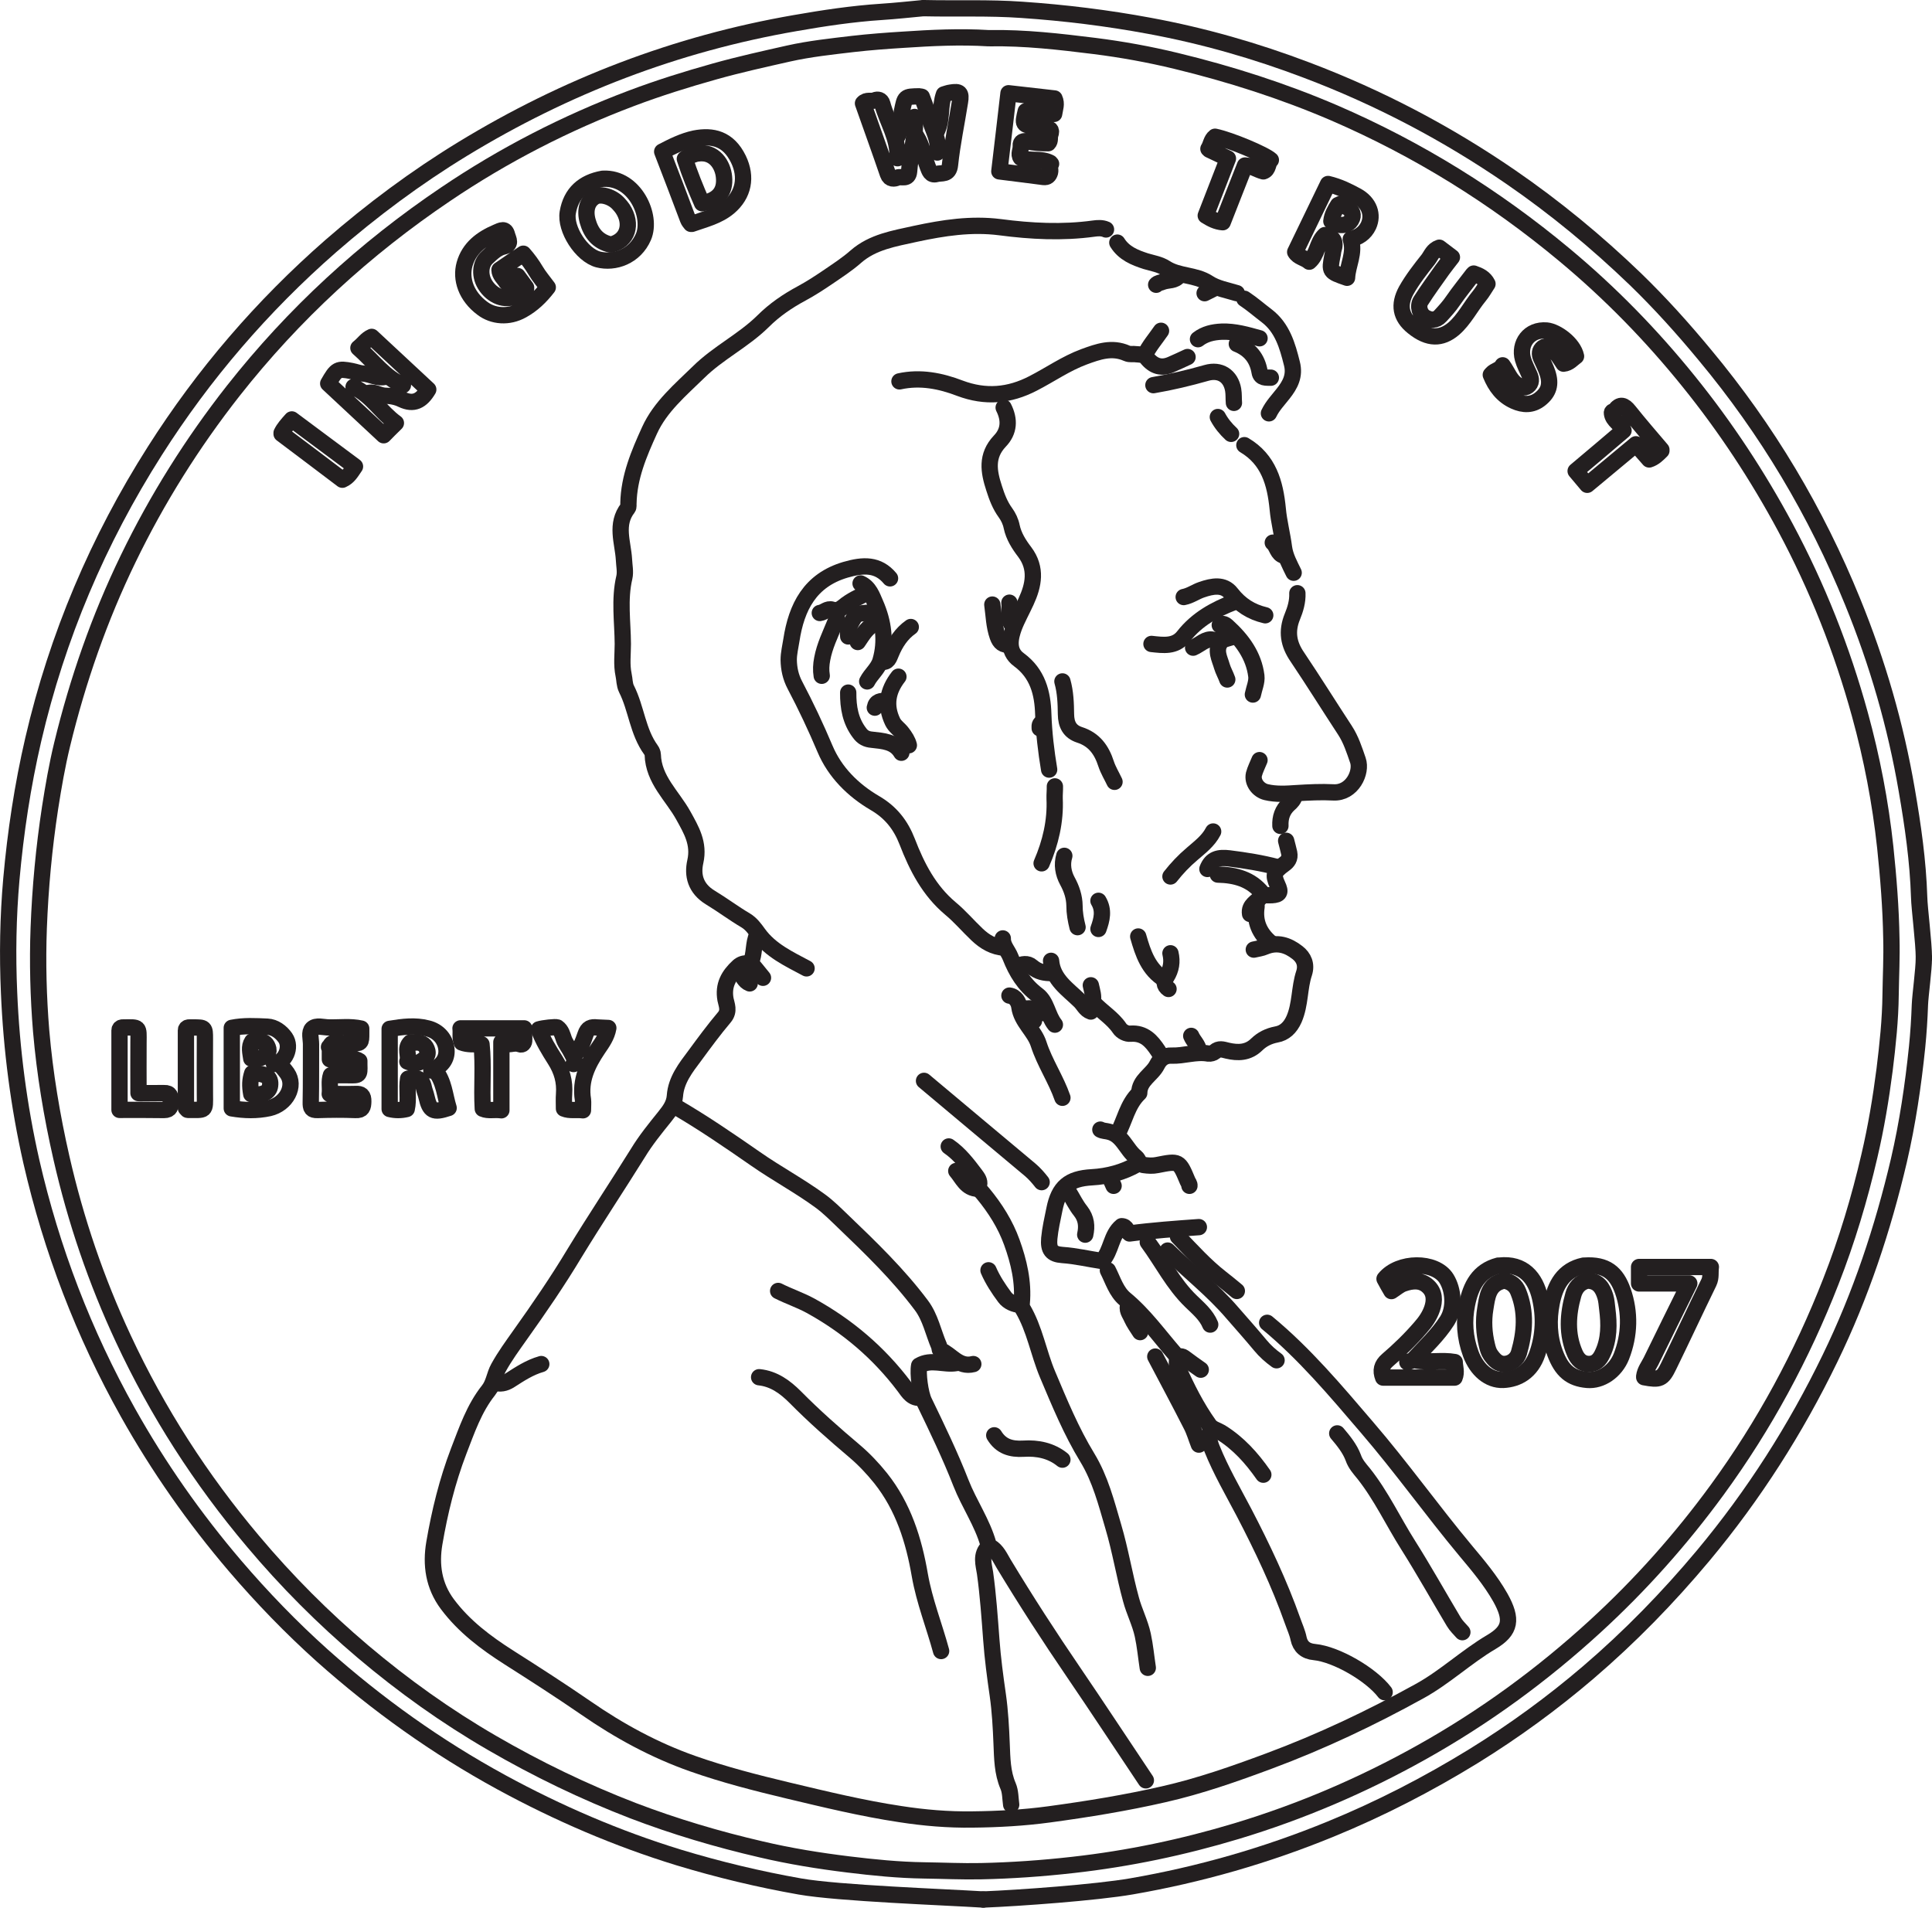 <?xml version="1.0" encoding="UTF-8"?>
<svg xmlns="http://www.w3.org/2000/svg" xmlns:xlink="http://www.w3.org/1999/xlink" width="59.23pt" height="58.486pt" viewBox="0 0 59.23 58.486" version="1.1">
<defs>
<clipPath id="clip1">
  <path d="M 0 0 L 31 0 L 31 58.484 L 0 58.484 Z M 0 0 "/>
</clipPath>
<clipPath id="clip2">
  <path d="M 29 29 L 59.23 29 L 59.23 58.484 L 29 58.484 Z M 29 29 "/>
</clipPath>
<clipPath id="clip3">
  <path d="M 28 0 L 59.23 0 L 59.23 30 L 28 30 Z M 28 0 "/>
</clipPath>
</defs>
<g id="surface1">
<path style="fill:none;stroke-width:0.5;stroke-linecap:round;stroke-linejoin:round;stroke:rgb(13.73%,12.16%,12.549%);stroke-opacity:1;stroke-miterlimit:10;" d="M 0.001 -0.001 C -0.874 0.053 -1.742 0.01 -2.613 -0.048 C -3.128 -0.08 -3.644 -0.119 -4.152 -0.177 C -4.812 -0.255 -5.48 -0.326 -6.124 -0.47 C -6.886 -0.642 -7.648 -0.81 -8.398 -1.021 C -9.261 -1.263 -10.113 -1.529 -10.949 -1.845 C -12.96 -2.603 -14.867 -3.584 -16.64 -4.783 C -19.121 -6.455 -21.304 -8.462 -23.152 -10.81 C -24.41 -12.412 -25.488 -14.13 -26.374 -15.959 C -27.257 -17.779 -27.921 -19.685 -28.398 -21.65 C -28.554 -22.291 -28.667 -22.947 -28.769 -23.599 C -28.956 -24.822 -29.07 -26.044 -29.117 -27.283 C -29.156 -28.337 -29.128 -29.392 -29.042 -30.443 C -28.929 -31.751 -28.714 -33.041 -28.421 -34.326 C -27.984 -36.244 -27.355 -38.091 -26.523 -39.873 C -25.476 -42.119 -24.148 -44.185 -22.546 -46.084 C -21.515 -47.31 -20.394 -48.435 -19.171 -49.47 C -17.937 -50.513 -16.624 -51.451 -15.222 -52.263 C -13.835 -53.068 -12.398 -53.763 -10.898 -54.341 C -9.617 -54.83 -8.304 -55.22 -6.968 -55.529 C -6.089 -55.736 -5.195 -55.88 -4.296 -55.99 C -3.527 -56.084 -2.753 -56.162 -1.972 -56.173 C -1.394 -56.181 -0.812 -56.209 -0.23 -56.197 C 0.712 -56.177 1.649 -56.111 2.587 -56.005 C 4.297 -55.814 5.969 -55.462 7.614 -54.966 C 9.59 -54.369 11.477 -53.56 13.278 -52.552 C 15.204 -51.474 16.969 -50.185 18.594 -48.697 C 19.985 -47.423 21.231 -46.025 22.344 -44.501 C 23.786 -42.525 24.938 -40.392 25.825 -38.119 C 26.317 -36.865 26.704 -35.576 27.008 -34.263 C 27.212 -33.392 27.36 -32.505 27.473 -31.623 C 27.567 -30.861 27.649 -30.091 27.657 -29.322 C 27.665 -28.748 27.696 -28.173 27.68 -27.599 C 27.665 -26.666 27.59 -25.736 27.493 -24.806 C 27.344 -23.427 27.083 -22.064 26.715 -20.732 C 26.169 -18.744 25.411 -16.83 24.434 -15.005 C 23.583 -13.419 22.598 -11.923 21.465 -10.521 C 20.325 -9.107 19.059 -7.81 17.661 -6.646 C 15.52 -4.861 13.172 -3.404 10.606 -2.294 C 9.036 -1.619 7.411 -1.099 5.751 -0.697 C 4.93 -0.498 4.09 -0.345 3.254 -0.24 C 2.184 -0.107 1.11 0.018 0.028 -0.001 " transform="matrix(1,0,0,-1,30.304,1.17)"/>
<path style="fill:none;stroke-width:0.5;stroke-linecap:round;stroke-linejoin:round;stroke:rgb(13.73%,12.16%,12.549%);stroke-opacity:1;stroke-miterlimit:10;" d="M 0.001 0 C 1.149 -0.949 2.098 -2.078 3.063 -3.207 C 4.118 -4.434 5.055 -5.75 6.09 -6.992 C 6.469 -7.445 6.852 -7.898 7.149 -8.422 C 7.524 -9.094 7.469 -9.434 6.876 -9.785 C 6.102 -10.242 5.454 -10.863 4.672 -11.293 C 3.188 -12.113 1.657 -12.84 0.059 -13.434 C -0.999 -13.828 -2.066 -14.203 -3.167 -14.453 C -4.328 -14.719 -5.503 -14.91 -6.683 -15.07 C -7.464 -15.176 -8.249 -15.219 -9.035 -15.227 C -9.773 -15.238 -10.511 -15.176 -11.246 -15.062 C -12.41 -14.887 -13.554 -14.609 -14.699 -14.336 C -15.679 -14.102 -16.656 -13.852 -17.609 -13.516 C -18.785 -13.102 -19.867 -12.512 -20.882 -11.809 C -21.66 -11.273 -22.449 -10.766 -23.242 -10.262 C -23.953 -9.809 -24.621 -9.309 -25.132 -8.625 C -25.554 -8.059 -25.644 -7.418 -25.531 -6.754 C -25.367 -5.797 -25.136 -4.852 -24.785 -3.934 C -24.535 -3.289 -24.312 -2.625 -23.874 -2.074 C -23.703 -1.859 -23.691 -1.602 -23.566 -1.379 C -23.371 -1.023 -23.132 -0.699 -22.898 -0.367 C -22.316 0.449 -21.746 1.281 -21.23 2.141 C -20.601 3.172 -19.929 4.18 -19.292 5.203 C -19.05 5.602 -18.757 5.961 -18.468 6.32 C -18.312 6.516 -18.175 6.699 -18.156 6.957 C -18.121 7.445 -17.824 7.82 -17.546 8.191 C -17.253 8.59 -16.96 8.988 -16.64 9.367 C -16.476 9.563 -16.574 9.754 -16.605 9.914 C -16.683 10.352 -16.507 10.652 -16.21 10.926 C -16.046 11.07 -15.828 11.043 -15.691 10.867 C -15.613 10.77 -15.535 10.676 -15.456 10.578 " transform="matrix(1,0,0,-1,38.847,40.555)"/>
<path style="fill:none;stroke-width:0.5;stroke-linecap:round;stroke-linejoin:round;stroke:rgb(13.73%,12.16%,12.549%);stroke-opacity:1;stroke-miterlimit:10;" d="M -0.001 -0 C -0.122 0.054 -0.255 0.043 -0.376 0.027 C -1.337 -0.106 -2.302 -0.055 -3.251 0.07 C -4.138 0.183 -4.986 0.05 -5.841 -0.133 C -6.494 -0.278 -7.15 -0.379 -7.669 -0.832 C -7.939 -1.071 -8.244 -1.266 -8.54 -1.469 C -8.794 -1.641 -9.052 -1.809 -9.326 -1.957 C -9.763 -2.192 -10.165 -2.465 -10.517 -2.817 C -11.115 -3.407 -11.892 -3.782 -12.49 -4.372 C -13.048 -4.918 -13.665 -5.434 -13.994 -6.157 C -14.318 -6.868 -14.626 -7.59 -14.642 -8.395 C -14.646 -8.442 -14.634 -8.504 -14.658 -8.536 C -15.052 -9.04 -14.81 -9.59 -14.779 -10.118 C -14.771 -10.301 -14.728 -10.497 -14.767 -10.665 C -14.927 -11.344 -14.818 -12.028 -14.814 -12.707 C -14.814 -13.024 -14.857 -13.34 -14.79 -13.657 C -14.759 -13.797 -14.767 -13.954 -14.701 -14.086 C -14.396 -14.688 -14.361 -15.395 -13.951 -15.957 C -13.923 -15.993 -13.896 -16.063 -13.896 -16.098 C -13.876 -16.868 -13.294 -17.36 -12.958 -17.969 C -12.716 -18.407 -12.466 -18.821 -12.591 -19.379 C -12.685 -19.797 -12.591 -20.204 -12.126 -20.485 C -11.759 -20.707 -11.412 -20.969 -11.04 -21.188 C -10.88 -21.286 -10.771 -21.434 -10.662 -21.586 C -10.287 -22.106 -9.72 -22.364 -9.181 -22.653 " transform="matrix(1,0,0,-1,33.908,7.035)"/>
<path style="fill:none;stroke-width:0.5;stroke-linecap:round;stroke-linejoin:round;stroke:rgb(13.73%,12.16%,12.549%);stroke-opacity:1;stroke-miterlimit:10;" d="M 0.001 -0 C 0.337 -0.231 0.575 -0.547 0.814 -0.863 C 0.884 -0.957 0.958 -1.055 0.931 -1.18 C 0.899 -1.301 0.989 -1.363 1.048 -1.438 C 1.423 -1.891 1.739 -2.391 1.935 -2.938 C 2.149 -3.531 2.298 -4.156 2.239 -4.805 C 2.235 -4.859 2.239 -4.926 2.267 -4.973 C 2.638 -5.602 2.751 -6.324 3.028 -6.984 C 3.396 -7.856 3.755 -8.731 4.251 -9.543 C 4.649 -10.199 4.833 -10.93 5.044 -11.648 C 5.263 -12.383 5.384 -13.145 5.587 -13.883 C 5.685 -14.254 5.868 -14.602 5.95 -14.981 C 6.021 -15.309 6.052 -15.648 6.103 -15.984 " transform="matrix(1,0,0,-1,29.085,35.148)"/>
<path style="fill:none;stroke-width:0.5;stroke-linecap:round;stroke-linejoin:round;stroke:rgb(13.73%,12.16%,12.549%);stroke-opacity:1;stroke-miterlimit:10;" d="M 0.002 0.001 C -0.284 0.153 -0.608 0.04 -0.897 0.153 C -0.983 0.267 -0.889 0.392 -0.901 0.517 C -0.913 0.665 -0.803 0.677 -0.698 0.657 C -0.487 0.618 -0.272 0.599 -0.057 0.603 C 0.017 0.677 -0.026 0.778 0.005 0.86 C 0.064 1.021 -0.006 1.056 -0.147 1.064 C -0.252 1.075 -0.358 1.106 -0.463 1.118 C -0.846 1.169 -0.846 1.165 -0.748 1.583 C -0.463 1.556 -0.174 1.528 0.123 1.501 C 0.146 1.665 0.212 1.806 0.134 1.974 C -0.311 2.024 -0.764 2.075 -1.276 2.134 C -1.37 1.337 -1.459 0.54 -1.557 -0.261 C -1.077 -0.323 -0.639 -0.374 -0.206 -0.433 C -0.081 -0.448 -0.03 -0.386 -0.002 -0.288 C 0.021 -0.202 -0.038 -0.108 0.029 -0.03 " transform="matrix(1,0,0,-1,32.194,4.993)"/>
<path style="fill:none;stroke-width:0.5;stroke-linecap:round;stroke-linejoin:round;stroke:rgb(13.73%,12.16%,12.549%);stroke-opacity:1;stroke-miterlimit:10;" d="M -0.002 -0.001 C 0.85 -0.493 1.662 -1.052 2.467 -1.61 C 3.115 -2.063 3.811 -2.435 4.447 -2.899 C 4.713 -3.091 4.936 -3.321 5.166 -3.54 C 6.01 -4.349 6.85 -5.161 7.553 -6.099 C 7.838 -6.474 7.92 -6.938 8.104 -7.36 C 8.119 -7.395 8.111 -7.462 8.135 -7.474 C 8.475 -7.61 8.697 -8.024 9.15 -7.907 " transform="matrix(1,0,0,-1,20.689,33.913)"/>
<path style="fill:none;stroke-width:0.5;stroke-linecap:round;stroke-linejoin:round;stroke:rgb(13.73%,12.16%,12.549%);stroke-opacity:1;stroke-miterlimit:10;" d="M -0.001 0.002 C 0.01 -0.252 -0.064 -0.494 -0.154 -0.713 C -0.341 -1.17 -0.275 -1.557 -0.001 -1.955 C 0.495 -2.693 0.967 -3.451 1.456 -4.197 C 1.643 -4.482 1.745 -4.803 1.854 -5.119 C 1.983 -5.486 1.678 -6.135 1.104 -6.104 C 0.729 -6.084 0.35 -6.104 -0.029 -6.127 C -0.326 -6.147 -0.65 -6.17 -0.958 -6.096 C -1.201 -6.037 -1.388 -5.791 -1.333 -5.549 C -1.294 -5.4 -1.22 -5.26 -1.162 -5.115 " transform="matrix(1,0,0,-1,39.775,18.189)"/>
<path style="fill:none;stroke-width:0.5;stroke-linecap:round;stroke-linejoin:round;stroke:rgb(13.73%,12.16%,12.549%);stroke-opacity:1;stroke-miterlimit:10;" d="M 0.002 -0.001 C -0.366 0.44 -0.819 0.421 -1.366 0.261 C -2.452 -0.06 -2.866 -0.88 -3.022 -1.895 C -3.053 -2.099 -3.104 -2.298 -3.104 -2.501 C -3.1 -2.771 -3.045 -3.028 -2.913 -3.278 C -2.577 -3.915 -2.272 -4.563 -1.991 -5.228 C -1.69 -5.942 -1.135 -6.497 -0.459 -6.892 C 0.029 -7.177 0.33 -7.563 0.529 -8.075 C 0.826 -8.845 1.197 -9.571 1.853 -10.122 C 2.146 -10.364 2.396 -10.661 2.673 -10.923 C 2.908 -11.146 3.177 -11.306 3.513 -11.325 " transform="matrix(1,0,0,-1,27.284,17.73)"/>
<path style="fill:none;stroke-width:0.5;stroke-linecap:round;stroke-linejoin:round;stroke:rgb(13.73%,12.16%,12.549%);stroke-opacity:1;stroke-miterlimit:10;" d="M 0.002 0.001 C -0.202 -0.269 -0.416 -0.53 -0.608 -0.808 C -0.721 -0.976 -0.854 -1.12 -0.987 -1.265 C -1.131 -1.425 -1.295 -1.405 -1.452 -1.319 C -1.623 -1.226 -1.698 -0.972 -1.592 -0.808 C -1.385 -0.483 -1.155 -0.171 -0.932 0.145 C -0.842 0.267 -0.748 0.388 -0.639 0.528 C -0.78 0.634 -0.905 0.731 -1.026 0.821 C -1.221 0.755 -1.272 0.587 -1.366 0.462 C -1.608 0.157 -1.846 -0.147 -2.038 -0.487 C -2.28 -0.929 -2.217 -1.3 -1.83 -1.608 C -1.358 -1.991 -0.959 -1.98 -0.584 -1.663 C -0.26 -1.382 -0.069 -0.987 0.201 -0.659 C 0.295 -0.546 0.365 -0.417 0.451 -0.288 C 0.361 -0.105 0.201 -0.03 0.029 0.028 " transform="matrix(1,0,0,-1,45.151,8.415)"/>
<path style="fill:none;stroke-width:0.5;stroke-linecap:round;stroke-linejoin:round;stroke:rgb(13.73%,12.16%,12.549%);stroke-opacity:1;stroke-miterlimit:10;" d="M 0.001 0.001 C 0.321 0.13 0.485 0.353 0.466 0.634 C 0.442 0.958 0.216 1.216 -0.116 1.294 C -0.495 1.392 -0.87 1.345 -1.276 1.278 L -1.276 -1.179 C -1.104 -1.222 -0.929 -1.222 -0.753 -1.179 C -0.683 -0.874 -0.761 -0.562 -0.71 -0.249 C -0.452 -0.187 -0.284 -0.249 -0.229 -0.519 C -0.21 -0.616 -0.167 -0.71 -0.147 -0.804 C -0.046 -1.245 0.06 -1.304 0.532 -1.147 C 0.411 -0.761 0.396 -0.335 0.118 0.001 " transform="matrix(1,0,0,-1,13.222,32.821)"/>
<path style="fill:none;stroke-width:0.5;stroke-linecap:round;stroke-linejoin:round;stroke:rgb(13.73%,12.16%,12.549%);stroke-opacity:1;stroke-miterlimit:10;" d="M 0.001 -0.001 C -0.101 -0.204 -0.062 -0.396 0.024 -0.606 C 0.297 -1.286 0.665 -1.915 1.005 -2.563 C 1.567 -3.642 2.09 -4.743 2.497 -5.892 C 2.559 -6.071 2.641 -6.243 2.68 -6.435 C 2.731 -6.673 2.887 -6.821 3.165 -6.845 C 3.84 -6.911 4.907 -7.536 5.317 -8.075 " transform="matrix(1,0,0,-1,37.132,43.804)"/>
<path style="fill:none;stroke-width:0.5;stroke-linecap:round;stroke-linejoin:round;stroke:rgb(13.73%,12.16%,12.549%);stroke-opacity:1;stroke-miterlimit:10;" d="M -0 -0 C -0.211 0.777 -0.512 1.527 -0.653 2.328 C -0.836 3.394 -1.157 4.421 -1.852 5.296 C -2.094 5.597 -2.356 5.875 -2.645 6.121 C -3.278 6.656 -3.895 7.199 -4.477 7.789 C -4.778 8.089 -5.122 8.347 -5.579 8.394 " transform="matrix(1,0,0,-1,28.852,50.617)"/>
<path style="fill:none;stroke-width:0.5;stroke-linecap:round;stroke-linejoin:round;stroke:rgb(13.73%,12.16%,12.549%);stroke-opacity:1;stroke-miterlimit:10;" d="M 0.001 0.002 C -0.089 -0.064 -0.167 -0.143 -0.265 -0.201 C -0.573 -0.385 -0.968 -0.283 -1.218 0.061 C -1.448 0.377 -1.405 0.76 -1.194 0.951 C -1.042 1.092 -0.893 1.24 -0.694 1.287 C -0.432 1.354 -0.542 1.494 -0.581 1.639 C -0.636 1.865 -0.772 1.779 -0.901 1.725 C -1.362 1.529 -1.745 1.244 -1.886 0.744 C -2.011 0.295 -1.843 -0.232 -1.339 -0.607 C -1.015 -0.854 -0.538 -0.9 -0.116 -0.662 C 0.193 -0.49 0.439 -0.256 0.665 0.037 C 0.536 0.213 0.4 0.369 0.294 0.549 C 0.185 0.732 0.06 0.904 -0.085 1.068 C -0.331 0.904 -0.573 0.736 -0.815 0.572 C -0.811 0.416 -0.686 0.322 -0.608 0.197 C -0.472 0.197 -0.397 0.314 -0.261 0.385 C -0.179 0.271 -0.089 0.15 0.001 0.029 " transform="matrix(1,0,0,-1,16.128,8.846)"/>
<path style="fill:none;stroke-width:0.5;stroke-linecap:round;stroke-linejoin:round;stroke:rgb(13.73%,12.16%,12.549%);stroke-opacity:1;stroke-miterlimit:10;" d="M 0.002 -0.001 C 0.146 -0.353 0.361 -0.642 0.724 -0.806 C 1.002 -0.931 1.267 -0.935 1.509 -0.748 C 1.783 -0.533 1.853 -0.287 1.74 0.057 C 1.689 0.213 1.607 0.366 1.541 0.518 C 1.49 0.635 1.494 0.749 1.599 0.831 C 1.709 0.913 1.806 0.831 1.884 0.772 C 2.037 0.663 2.127 0.495 2.232 0.342 C 2.404 0.358 2.498 0.487 2.615 0.569 C 2.533 0.959 2.021 1.327 1.716 1.358 C 1.169 1.405 0.857 0.952 0.986 0.487 C 1.033 0.315 1.119 0.163 1.189 -0.001 C 1.244 -0.126 1.259 -0.251 1.134 -0.345 C 1.021 -0.431 0.904 -0.365 0.818 -0.31 C 0.603 -0.181 0.525 0.069 0.365 0.291 C 0.287 0.143 0.123 0.139 0.029 0.03 " transform="matrix(1,0,0,-1,45.702,11.491)"/>
<path style="fill:none;stroke-width:0.5;stroke-linecap:round;stroke-linejoin:round;stroke:rgb(13.73%,12.16%,12.549%);stroke-opacity:1;stroke-miterlimit:10;" d="M 0.002 -0.001 C 0.08 0.132 -0.01 0.237 -0.061 0.343 C -0.127 0.483 -0.233 0.608 -0.288 0.749 C -0.338 0.886 -0.366 1.03 -0.495 1.12 C -0.538 1.147 -0.94 1.101 -1.061 1.062 C -0.94 0.726 -0.748 0.417 -0.565 0.128 C -0.35 -0.212 -0.26 -0.54 -0.288 -0.923 C -0.299 -1.063 -0.291 -1.208 -0.291 -1.368 C -0.112 -1.442 0.076 -1.392 0.291 -1.419 C 0.291 -1.286 0.302 -1.188 0.291 -1.095 C 0.193 -0.501 0.431 -0.013 0.752 0.464 C 0.88 0.651 1.025 0.851 1.068 1.104 C 0.939 1.112 0.834 1.112 0.724 1.12 C 0.544 1.14 0.435 1.112 0.365 0.897 C 0.287 0.675 0.205 0.425 0.002 0.261 " transform="matrix(1,0,0,-1,17.581,32.62)"/>
<path style="fill:none;stroke-width:0.5;stroke-linecap:round;stroke-linejoin:round;stroke:rgb(13.73%,12.16%,12.549%);stroke-opacity:1;stroke-miterlimit:10;" d="M 0 -0 C 0.07 -0.652 0 -1.305 0.039 -1.977 C 0.207 -2.051 0.399 -1.992 0.609 -2.023 L 0.609 0.066 C 0.813 -0.078 0.984 0.078 1.164 0.004 C 1.254 -0.031 1.317 0.035 1.309 0.145 C 1.305 0.246 1.309 0.355 1.309 0.488 L -0.644 0.488 C -0.625 0.344 -0.664 0.199 -0.605 0.055 C -0.422 -0.016 -0.223 0.004 -0.027 -0 " transform="matrix(1,0,0,-1,14.762,32.016)"/>
<path style="fill:none;stroke-width:0.5;stroke-linecap:round;stroke-linejoin:round;stroke:rgb(13.73%,12.16%,12.549%);stroke-opacity:1;stroke-miterlimit:10;" d="M -0.001 -0.001 C 0.475 -0.091 0.557 -0.06 0.753 0.347 C 1.167 1.194 1.565 2.054 1.979 2.901 C 2.057 3.062 2.018 3.21 2.042 3.378 L -0.158 3.378 L -0.158 2.874 L 1.381 2.874 C 0.975 2.054 0.588 1.272 0.206 0.487 C 0.131 0.339 0.022 0.202 -0.001 0.026 " transform="matrix(1,0,0,-1,50.408,42.222)"/>
<path style="fill:none;stroke-width:0.5;stroke-linecap:round;stroke-linejoin:round;stroke:rgb(13.73%,12.16%,12.549%);stroke-opacity:1;stroke-miterlimit:10;" d="M 0.001 0.001 C -0.253 -0.241 -0.144 -0.542 -0.105 -0.807 C -0.011 -1.483 0.036 -2.167 0.087 -2.846 C 0.129 -3.417 0.204 -3.979 0.286 -4.545 C 0.356 -5.038 0.383 -5.538 0.403 -6.038 C 0.422 -6.479 0.422 -6.917 0.602 -7.335 C 0.676 -7.506 0.669 -7.713 0.696 -7.905 " transform="matrix(1,0,0,-1,30.304,47.423)"/>
<path style="fill:none;stroke-width:0.5;stroke-linecap:round;stroke-linejoin:round;stroke:rgb(13.73%,12.16%,12.549%);stroke-opacity:1;stroke-miterlimit:10;" d="M -0.001 -0 C 0.26 -0.055 0.346 -0.207 0.26 -0.461 C 0.245 -0.516 0.245 -0.574 0.229 -0.633 C 0.135 -1.121 0.135 -1.121 0.678 -1.309 C 0.698 -0.91 0.928 -0.551 0.792 -0.125 C 1.026 -0.074 1.225 0.055 1.335 0.289 C 1.483 0.613 1.374 0.992 0.96 1.211 C 0.698 1.352 0.436 1.484 0.096 1.566 C -0.236 0.879 -0.572 0.184 -0.912 -0.52 C -0.818 -0.684 -0.619 -0.695 -0.482 -0.816 C -0.236 -0.606 -0.244 -0.254 -0.029 -0.027 " transform="matrix(1,0,0,-1,40.619,7.207)"/>
<path style="fill:none;stroke-width:0.5;stroke-linecap:round;stroke-linejoin:round;stroke:rgb(13.73%,12.16%,12.549%);stroke-opacity:1;stroke-miterlimit:10;" d="M -0.001 -0.001 C 0.346 0.054 0.549 0.511 0.346 0.804 C 0.217 0.987 0.022 1.132 -0.204 1.144 C -0.56 1.159 -0.923 1.183 -1.294 1.108 L -1.294 -1.36 C -0.9 -1.427 -0.525 -1.435 -0.146 -1.353 C 0.385 -1.231 0.674 -0.677 0.405 -0.286 C 0.335 -0.188 0.253 -0.095 0.174 -0.001 " transform="matrix(1,0,0,-1,8.4,32.62)"/>
<path style="fill:none;stroke-width:0.5;stroke-linecap:round;stroke-linejoin:round;stroke:rgb(13.73%,12.16%,12.549%);stroke-opacity:1;stroke-miterlimit:10;" d="M 0.002 -0.001 C -0.737 1.101 -1.463 2.21 -2.209 3.304 C -2.956 4.398 -3.674 5.507 -4.358 6.64 C -4.471 6.828 -4.557 7.039 -4.764 7.16 C -4.791 7.175 -4.815 7.195 -4.827 7.242 C -5.014 7.906 -5.416 8.476 -5.666 9.113 C -5.998 9.964 -6.397 10.789 -6.795 11.613 C -6.916 11.859 -6.995 12.476 -6.948 12.714 C -6.577 12.933 -6.186 12.726 -5.811 12.792 " transform="matrix(1,0,0,-1,35.127,54.581)"/>
<path style="fill:none;stroke-width:0.5;stroke-linecap:round;stroke-linejoin:round;stroke:rgb(13.73%,12.16%,12.549%);stroke-opacity:1;stroke-miterlimit:10;" d="M 0.001 -0.002 C -0.164 -0.076 -0.328 -0.158 -0.496 -0.228 C -0.792 -0.361 -1.035 -0.294 -1.249 -0.029 C -1.335 0.081 -1.453 0.073 -1.57 0.084 C -1.667 0.1 -1.761 0.069 -1.859 0.112 C -2.316 0.315 -2.734 0.166 -3.171 0.006 C -3.73 -0.201 -4.21 -0.541 -4.734 -0.81 C -5.464 -1.189 -6.195 -1.252 -6.976 -0.959 C -7.566 -0.732 -8.191 -0.607 -8.831 -0.748 " transform="matrix(1,0,0,-1,36.406,10.944)"/>
<path style="fill:none;stroke-width:0.5;stroke-linecap:round;stroke-linejoin:round;stroke:rgb(13.73%,12.16%,12.549%);stroke-opacity:1;stroke-miterlimit:10;" d="M -0.001 -0.002 C 0.393 -0.076 0.796 0.018 1.19 -0.053 C 1.194 -0.209 1.256 -0.361 1.186 -0.529 L -1.005 -0.529 C -1.091 -0.311 -1.048 -0.146 -0.872 0.006 C -0.513 0.314 -0.169 0.647 0.143 1.01 C 0.292 1.178 0.421 1.365 0.495 1.58 C 0.581 1.83 0.577 2.08 0.374 2.268 C 0.155 2.475 -0.119 2.443 -0.376 2.354 C -0.505 2.311 -0.615 2.209 -0.751 2.123 C -0.822 2.24 -0.892 2.369 -0.962 2.498 C -0.529 3.037 0.592 3.053 0.936 2.506 C 1.147 2.166 1.206 1.604 0.956 1.213 C 0.674 0.772 0.288 0.416 -0.064 0.033 C -0.107 -0.018 -0.193 -0.029 -0.263 -0.057 " transform="matrix(1,0,0,-1,43.408,41.705)"/>
<path style="fill:none;stroke-width:0.5;stroke-linecap:round;stroke-linejoin:round;stroke:rgb(13.73%,12.16%,12.549%);stroke-opacity:1;stroke-miterlimit:10;" d="M -0 -0 C 0.195 -0.23 0.386 -0.465 0.492 -0.746 C 0.558 -0.941 0.691 -1.086 0.812 -1.234 C 1.351 -1.914 1.714 -2.699 2.175 -3.426 C 2.66 -4.195 3.105 -4.992 3.574 -5.777 C 3.644 -5.895 3.746 -5.992 3.836 -6.094 " transform="matrix(1,0,0,-1,40.996,43.945)"/>
<path style="fill:none;stroke-width:0.5;stroke-linecap:round;stroke-linejoin:round;stroke:rgb(13.73%,12.16%,12.549%);stroke-opacity:1;stroke-miterlimit:10;" d="M 0.001 0.002 C 0.177 -0.283 0.228 -0.611 0.345 -0.92 C 0.396 -1.049 0.435 -1.193 0.61 -1.147 C 0.771 -1.1 0.997 -1.19 1.028 -0.861 C 1.095 -0.217 1.232 0.424 1.333 1.064 C 1.38 1.346 1.325 1.396 1.048 1.35 C 0.978 1.342 0.911 1.314 0.841 1.295 C 0.704 0.912 0.806 0.482 0.595 0.115 " transform="matrix(1,0,0,-1,28.097,4.189)"/>
<path style="fill:none;stroke-width:0.5;stroke-linecap:round;stroke-linejoin:round;stroke:rgb(13.73%,12.16%,12.549%);stroke-opacity:1;stroke-miterlimit:10;" d="M -0 0.001 C 0.187 -0.37 0.172 -0.729 -0.121 -1.03 C -0.543 -1.479 -0.461 -1.96 -0.293 -2.472 C -0.207 -2.741 -0.114 -2.991 0.054 -3.222 C 0.144 -3.347 0.214 -3.491 0.246 -3.651 C 0.308 -3.944 0.468 -4.194 0.644 -4.425 C 1.023 -4.929 0.918 -5.444 0.687 -5.944 C 0.566 -6.21 0.414 -6.479 0.316 -6.737 C 0.207 -7.038 0.097 -7.46 0.468 -7.729 C 1.043 -8.151 1.195 -8.749 1.214 -9.401 C 1.234 -9.972 1.3 -10.534 1.394 -11.097 " transform="matrix(1,0,0,-1,30.77,12.497)"/>
<path style="fill:none;stroke-width:0.5;stroke-linecap:round;stroke-linejoin:round;stroke:rgb(13.73%,12.16%,12.549%);stroke-opacity:1;stroke-miterlimit:10;" d="M -0.001 -0 C 0.394 0.14 0.804 0.234 1.136 0.515 C 1.581 0.894 1.694 1.429 1.425 1.984 C 1.116 2.617 0.632 2.722 0.085 2.617 C -0.27 2.542 -0.595 2.378 -0.911 2.214 C -0.638 1.503 -0.376 0.828 -0.122 0.144 C -0.099 0.082 -0.063 0.046 -0.028 -0 " transform="matrix(1,0,0,-1,21.212,6.863)"/>
<path style="fill:none;stroke-width:0.5;stroke-linecap:round;stroke-linejoin:round;stroke:rgb(13.73%,12.16%,12.549%);stroke-opacity:1;stroke-miterlimit:10;" d="M -0.001 -0.001 C 0.194 0.089 0.362 -0.059 0.554 -0.067 C 0.73 -0.067 0.917 -0.102 1.073 -0.18 C 1.437 -0.352 1.675 -0.223 1.882 0.124 C 1.308 0.656 0.73 1.195 0.148 1.738 C -0.017 1.667 -0.099 1.523 -0.259 1.398 C 0.202 0.996 0.542 0.499 1.105 0.257 " transform="matrix(1,0,0,-1,11.247,12.066)"/>
<path style="fill:none;stroke-width:0.5;stroke-linecap:round;stroke-linejoin:round;stroke:rgb(13.73%,12.16%,12.549%);stroke-opacity:1;stroke-miterlimit:10;" d="M 0 0.001 C 0.621 -0.467 1.246 -0.936 1.863 -1.405 C 2.055 -1.319 2.129 -1.174 2.25 -0.999 C 1.602 -0.514 0.957 -0.038 0.313 0.443 C 0.176 0.29 0.07 0.173 0 0.029 " transform="matrix(1,0,0,-1,8.633,13.302)"/>
<path style="fill:none;stroke-width:0.5;stroke-linecap:round;stroke-linejoin:round;stroke:rgb(13.73%,12.16%,12.549%);stroke-opacity:1;stroke-miterlimit:10;" d="M 0.001 -0.001 C 0.325 -0.165 0.669 -0.278 0.993 -0.454 C 2.129 -1.079 3.09 -1.899 3.868 -2.931 C 3.997 -3.106 4.114 -3.31 4.387 -3.274 " transform="matrix(1,0,0,-1,23.855,39.577)"/>
<path style="fill:none;stroke-width:0.5;stroke-linecap:round;stroke-linejoin:round;stroke:rgb(13.73%,12.16%,12.549%);stroke-opacity:1;stroke-miterlimit:10;" d="M 0.001 0.001 C 0.184 -0.085 0.368 -0.175 0.571 -0.269 C 0.348 -0.847 0.122 -1.425 -0.109 -2.019 C 0.059 -2.124 0.215 -2.206 0.411 -2.222 C 0.641 -1.64 0.864 -1.062 1.094 -0.483 C 1.305 -0.491 1.469 -0.616 1.657 -0.663 C 1.829 -0.608 1.778 -0.409 1.887 -0.315 C 1.704 -0.144 0.645 0.302 0.176 0.399 C 0.055 0.306 0.051 0.145 -0.027 0.028 " transform="matrix(1,0,0,-1,37.074,4.591)"/>
<path style="fill:none;stroke-width:0.5;stroke-linecap:round;stroke-linejoin:round;stroke:rgb(13.73%,12.16%,12.549%);stroke-opacity:1;stroke-miterlimit:10;" d="M -0.001 -0 C -0.431 -0.246 -0.904 -0.371 -1.392 -0.398 C -2.095 -0.438 -2.404 -0.695 -2.54 -1.383 C -2.599 -1.676 -2.669 -1.973 -2.697 -2.27 C -2.728 -2.621 -2.626 -2.758 -2.294 -2.781 C -1.88 -2.809 -1.482 -2.906 -1.08 -2.965 C -0.787 -2.652 -0.814 -2.172 -0.478 -1.898 C -0.314 -1.902 -0.322 -2.063 -0.236 -2.121 C 0.475 -2.027 1.182 -1.977 1.889 -1.926 " transform="matrix(1,0,0,-1,34.865,35.695)"/>
<path style="fill:none;stroke-width:0.5;stroke-linecap:round;stroke-linejoin:round;stroke:rgb(13.73%,12.16%,12.549%);stroke-opacity:1;stroke-miterlimit:10;" d="M 0 -0.001 C 0.035 0.608 -0.316 1.112 -0.465 1.667 C -0.5 1.799 -0.609 1.811 -0.695 1.776 C -0.808 1.725 -0.949 1.807 -1.058 1.682 C -0.805 0.963 -0.543 0.241 -0.293 -0.49 C -0.234 -0.658 -0.094 -0.634 -0.004 -0.595 C 0.117 -0.544 0.332 -0.677 0.356 -0.404 C 0.395 0.155 0.582 0.698 0.524 1.264 " transform="matrix(1,0,0,-1,27.515,4.85)"/>
<path style="fill:none;stroke-width:0.5;stroke-linecap:round;stroke-linejoin:round;stroke:rgb(13.73%,12.16%,12.549%);stroke-opacity:1;stroke-miterlimit:10;" d="M -0 -0.001 C 0.496 0.12 0.656 0.62 0.347 1.093 C 0.312 1.144 0.273 1.19 0.23 1.237 C 0.043 1.456 -0.309 1.565 -0.497 1.468 C -0.735 1.335 -0.821 1.058 -0.727 0.718 C -0.625 0.354 -0.422 0.089 -0.032 -0.001 " transform="matrix(1,0,0,-1,18.743,7.495)"/>
<path style="fill:none;stroke-width:0.5;stroke-linecap:round;stroke-linejoin:round;stroke:rgb(13.73%,12.16%,12.549%);stroke-opacity:1;stroke-miterlimit:10;" d="M 0.001 0.002 C -0.331 0.393 -0.667 0.779 -0.988 1.182 C -1.14 1.373 -1.265 1.424 -1.425 1.205 C -1.449 1.17 -1.527 1.193 -1.515 1.119 C -1.488 0.889 -1.242 0.803 -1.16 0.592 C -1.644 0.178 -2.136 -0.236 -2.628 -0.65 C -2.503 -0.799 -2.39 -0.936 -2.273 -1.072 C -1.773 -0.658 -1.285 -0.252 -0.781 0.17 C -0.64 0.01 -0.511 -0.139 -0.374 -0.295 C -0.222 -0.248 -0.113 -0.139 0.001 -0.025 " transform="matrix(1,0,0,-1,50.933,13.791)"/>
<path style="fill:none;stroke-width:0.5;stroke-linecap:round;stroke-linejoin:round;stroke:rgb(13.73%,12.16%,12.549%);stroke-opacity:1;stroke-miterlimit:10;" d="M 0.001 0.002 C 0.243 -0.158 0.461 -0.35 0.692 -0.525 C 1.165 -0.889 1.321 -1.432 1.458 -1.982 C 1.555 -2.357 1.407 -2.631 1.192 -2.904 C 1.04 -3.1 0.864 -3.279 0.754 -3.51 " transform="matrix(1,0,0,-1,38.148,9.162)"/>
<path style="fill:none;stroke-width:0.5;stroke-linecap:round;stroke-linejoin:round;stroke:rgb(13.73%,12.16%,12.549%);stroke-opacity:1;stroke-miterlimit:10;" d="M -0.002 -0 C 1.084 -0.91 2.166 -1.82 3.256 -2.73 C 3.389 -2.844 3.498 -2.969 3.604 -3.105 " transform="matrix(1,0,0,-1,28.33,33.137)"/>
<path style="fill:none;stroke-width:0.5;stroke-linecap:round;stroke-linejoin:round;stroke:rgb(13.73%,12.16%,12.549%);stroke-opacity:1;stroke-miterlimit:10;" d="M -0.001 0 C 0.116 0.027 0.241 0.043 0.346 0.09 C 0.721 0.246 1.045 0.137 1.335 -0.09 C 1.534 -0.242 1.624 -0.461 1.542 -0.719 C 1.389 -1.176 1.432 -1.676 1.233 -2.133 C 1.116 -2.395 0.94 -2.559 0.694 -2.602 C 0.452 -2.648 0.253 -2.75 0.092 -2.906 C -0.177 -3.172 -0.49 -3.172 -0.81 -3.098 C -0.955 -3.062 -1.068 -3.02 -1.193 -3.129 C -1.244 -3.172 -1.33 -3.195 -1.396 -3.187 C -1.779 -3.117 -2.146 -3.266 -2.529 -3.25 C -2.728 -3.242 -2.872 -3.344 -2.966 -3.531 C -3.119 -3.84 -3.509 -3.996 -3.513 -4.398 C -3.88 -4.746 -3.955 -5.242 -4.185 -5.664 " transform="matrix(1,0,0,-1,38.439,29.113)"/>
<path style="fill:none;stroke-width:0.5;stroke-linecap:round;stroke-linejoin:round;stroke:rgb(13.73%,12.16%,12.549%);stroke-opacity:1;stroke-miterlimit:10;" d="M 0.001 0.001 C 0.653 -0.64 1.376 -1.202 1.973 -1.897 C 2.266 -2.233 2.559 -2.562 2.844 -2.905 C 2.989 -3.081 3.157 -3.23 3.34 -3.362 " transform="matrix(1,0,0,-1,35.796,38.341)"/>
<path style="fill:none;stroke-width:0.5;stroke-linecap:round;stroke-linejoin:round;stroke:rgb(13.73%,12.16%,12.549%);stroke-opacity:1;stroke-miterlimit:10;" d="M 0.001 -0.001 C 0.747 -0.443 0.946 -1.162 1.024 -1.955 C 1.059 -2.349 1.165 -2.74 1.215 -3.134 C 1.254 -3.419 1.391 -3.662 1.512 -3.912 " transform="matrix(1,0,0,-1,38.148,13.647)"/>
<path style="fill:none;stroke-width:0.5;stroke-linecap:round;stroke-linejoin:round;stroke:rgb(13.73%,12.16%,12.549%);stroke-opacity:1;stroke-miterlimit:10;" d="M -0.001 0.001 C 0.092 -0.327 0.104 -0.671 0.108 -1.007 C 0.112 -1.323 0.225 -1.538 0.522 -1.636 C 0.975 -1.78 1.202 -2.104 1.338 -2.526 C 1.401 -2.718 1.51 -2.894 1.596 -3.077 " transform="matrix(1,0,0,-1,32.572,20.892)"/>
<path style="fill:none;stroke-width:0.5;stroke-linecap:round;stroke-linejoin:round;stroke:rgb(13.73%,12.16%,12.549%);stroke-opacity:1;stroke-miterlimit:10;" d="M 0.001 0.002 C 0.056 0.041 0.052 0.143 0.177 0.123 C 0.337 0.096 0.505 0.115 0.669 0.115 C 0.989 0.115 0.989 0.115 0.989 0.432 L 0.989 0.568 C 0.661 0.643 0.329 0.596 0.001 0.604 C -0.175 0.604 -0.39 0.682 -0.511 0.564 C -0.616 0.459 -0.55 0.252 -0.55 0.088 C -0.554 -0.506 -0.546 -1.104 -0.558 -1.693 C -0.561 -1.861 -0.538 -1.936 -0.347 -1.928 C 0.036 -1.916 0.427 -1.912 0.814 -1.928 C 1.024 -1.939 1.048 -1.838 1.052 -1.666 C 1.056 -1.486 0.993 -1.424 0.814 -1.436 C 0.564 -1.443 0.31 -1.436 0.024 -1.436 C 0.048 -1.244 -0.007 -1.053 0.06 -0.861 C 0.243 -0.861 0.427 -0.857 0.61 -0.861 C 0.931 -0.869 0.942 -0.861 0.931 -0.545 C 0.931 -0.506 0.931 -0.471 0.931 -0.424 C 0.798 -0.33 0.642 -0.381 0.493 -0.373 C 0.349 -0.365 0.204 -0.373 0.028 -0.373 L 0.028 -0.029 " transform="matrix(1,0,0,-1,10.085,32.103)"/>
<path style="fill:none;stroke-width:0.5;stroke-linecap:round;stroke-linejoin:round;stroke:rgb(13.73%,12.16%,12.549%);stroke-opacity:1;stroke-miterlimit:10;" d="M -0.002 0.001 C 0.072 0.376 -0.142 0.693 -0.236 1.033 C -0.299 1.259 -0.392 1.474 -0.474 1.708 C -0.494 1.712 -0.521 1.724 -0.553 1.724 C -1.01 1.716 -0.99 1.716 -1.084 1.267 C -1.139 0.986 -1.084 0.681 -1.264 0.431 " transform="matrix(1,0,0,-1,28.736,4.677)"/>
<path style="fill:none;stroke-width:0.5;stroke-linecap:round;stroke-linejoin:round;stroke:rgb(13.73%,12.16%,12.549%);stroke-opacity:1;stroke-miterlimit:10;" d="M 0.001 -0.002 C 0.2 -0.029 0.29 -0.221 0.305 -0.346 C 0.368 -0.807 0.77 -1.08 0.899 -1.494 C 1.083 -2.064 1.43 -2.568 1.626 -3.135 " transform="matrix(1,0,0,-1,30.945,30.521)"/>
<path style="fill:none;stroke-width:0.5;stroke-linecap:round;stroke-linejoin:round;stroke:rgb(13.73%,12.16%,12.549%);stroke-opacity:1;stroke-miterlimit:10;" d="M 0.001 -0 C 0.368 -0.699 0.743 -1.395 1.102 -2.102 C 1.2 -2.289 1.258 -2.5 1.337 -2.699 " transform="matrix(1,0,0,-1,35.417,41.59)"/>
<path style="fill:none;stroke-width:0.5;stroke-linecap:round;stroke-linejoin:round;stroke:rgb(13.73%,12.16%,12.549%);stroke-opacity:1;stroke-miterlimit:10;" d="M -0.001 0.002 C -0.005 -0.447 0.066 -0.869 0.347 -1.236 C 0.444 -1.369 0.554 -1.428 0.726 -1.443 C 1.062 -1.482 1.425 -1.494 1.628 -1.842 " transform="matrix(1,0,0,-1,26.005,21.236)"/>
<path style="fill:none;stroke-width:0.5;stroke-linecap:round;stroke-linejoin:round;stroke:rgb(13.73%,12.16%,12.549%);stroke-opacity:1;stroke-miterlimit:10;" d="M 0.001 -0 C 0.446 -0.602 0.778 -1.285 1.329 -1.816 C 1.547 -2.027 1.794 -2.234 1.915 -2.527 " transform="matrix(1,0,0,-1,35.187,38.082)"/>
<path style="fill:none;stroke-width:0.5;stroke-linecap:round;stroke-linejoin:round;stroke:rgb(13.73%,12.16%,12.549%);stroke-opacity:1;stroke-miterlimit:10;" d="M -0.001 0.001 C -0.013 0.134 -0.001 0.267 -0.025 0.403 C -0.099 0.825 -0.423 1.04 -0.845 0.919 C -1.38 0.767 -1.919 0.638 -2.47 0.544 " transform="matrix(1,0,0,-1,37.83,12.352)"/>
<path style="fill:none;stroke-width:0.5;stroke-linecap:round;stroke-linejoin:round;stroke:rgb(13.73%,12.16%,12.549%);stroke-opacity:1;stroke-miterlimit:10;" d="M 0.002 0.001 C 0.005 -0.124 -0.01 -0.249 -0.006 -0.374 C 0.025 -1.065 -0.131 -1.726 -0.405 -2.358 " transform="matrix(1,0,0,-1,32.338,24.11)"/>
<path style="fill:none;stroke-width:0.5;stroke-linecap:round;stroke-linejoin:round;stroke:rgb(13.73%,12.16%,12.549%);stroke-opacity:1;stroke-miterlimit:10;" d="M 0.002 0.001 C 0.252 -0.269 0.58 -0.46 0.791 -0.772 C 0.861 -0.878 1.009 -0.952 1.13 -0.94 C 1.552 -0.909 1.775 -1.167 1.974 -1.468 C 2.017 -1.53 2.052 -1.601 2.091 -1.667 " transform="matrix(1,0,0,-1,33.53,30.751)"/>
<path style="fill:none;stroke-width:0.5;stroke-linecap:round;stroke-linejoin:round;stroke:rgb(13.73%,12.16%,12.549%);stroke-opacity:1;stroke-miterlimit:10;" d="M -0.001 -0.002 C -0.486 0.127 -0.982 0.205 -1.482 0.268 C -1.802 0.307 -2.029 0.26 -2.15 -0.057 " transform="matrix(1,0,0,-1,39.166,26.584)"/>
<path style="fill:none;stroke-width:0.5;stroke-linecap:round;stroke-linejoin:round;stroke:rgb(13.73%,12.16%,12.549%);stroke-opacity:1;stroke-miterlimit:10;" d="M -0 0.001 C 0.004 -0.104 -0.024 -0.21 0.023 -0.315 C 0.297 -0.929 0.593 -1.522 0.984 -2.069 C 1.074 -2.194 1.222 -2.222 1.339 -2.292 C 1.882 -2.628 2.289 -3.085 2.644 -3.593 " transform="matrix(1,0,0,-1,36.086,41.618)"/>
<path style="fill:none;stroke-width:0.5;stroke-linecap:round;stroke-linejoin:round;stroke:rgb(13.73%,12.16%,12.549%);stroke-opacity:1;stroke-miterlimit:10;" d="M 0 0.002 C -0.246 -0.068 -0.461 0.08 -0.695 0.096 C -0.808 0.103 -0.926 0.15 -1.047 0.174 C -1.473 0.256 -1.512 0.236 -1.766 -0.209 C -1.199 -0.736 -0.625 -1.272 -0.066 -1.795 C 0.043 -1.682 0.16 -1.564 0.309 -1.42 C -0.144 -1.096 -0.441 -0.568 -0.988 -0.314 " transform="matrix(1,0,0,-1,11.828,11.549)"/>
<path style="fill:none;stroke-width:0.5;stroke-linecap:round;stroke-linejoin:round;stroke:rgb(13.73%,12.16%,12.549%);stroke-opacity:1;stroke-miterlimit:10;" d="M 0.001 0.001 C 0.208 -0.339 0.508 -0.433 0.899 -0.409 C 1.325 -0.382 1.743 -0.464 2.09 -0.745 " transform="matrix(1,0,0,-1,30.48,44.005)"/>
<path style="fill:none;stroke-width:0.5;stroke-linecap:round;stroke-linejoin:round;stroke:rgb(13.73%,12.16%,12.549%);stroke-opacity:1;stroke-miterlimit:10;" d="M 0.002 -0.002 C -0.608 -0.232 -1.162 -0.537 -1.573 -1.061 C -1.827 -1.389 -2.198 -1.334 -2.557 -1.295 " transform="matrix(1,0,0,-1,37.858,18.447)"/>
<path style="fill:none;stroke-width:0.5;stroke-linecap:round;stroke-linejoin:round;stroke:rgb(13.73%,12.16%,12.549%);stroke-opacity:1;stroke-miterlimit:10;" d="M 0.001 0.001 C 0.04 -0.12 0.025 -0.226 -0.022 -0.347 C -0.171 -0.714 -0.347 -1.065 -0.421 -1.464 C -0.456 -1.644 -0.464 -1.812 -0.436 -1.983 " transform="matrix(1,0,0,-1,25.628,18.735)"/>
<path style="fill:none;stroke-width:0.5;stroke-linecap:round;stroke-linejoin:round;stroke:rgb(13.73%,12.16%,12.549%);stroke-opacity:1;stroke-miterlimit:10;" d="M -0.001 -0.001 C 0.202 -0.329 0.534 -0.461 0.874 -0.571 C 1.081 -0.633 1.299 -0.665 1.479 -0.782 C 1.881 -1.043 2.393 -0.977 2.792 -1.239 C 3.053 -1.411 3.366 -1.458 3.663 -1.551 " transform="matrix(1,0,0,-1,34.255,7.437)"/>
<path style="fill:none;stroke-width:0.5;stroke-linecap:round;stroke-linejoin:round;stroke:rgb(13.73%,12.16%,12.549%);stroke-opacity:1;stroke-miterlimit:10;" d="M 0.002 -0.001 C -0.006 -0.224 0.162 -0.38 0.236 -0.571 C 0.416 -1.028 0.658 -1.427 1.068 -1.735 C 1.353 -1.95 1.373 -2.364 1.599 -2.645 " transform="matrix(1,0,0,-1,30.741,28.769)"/>
<path style="fill:none;stroke-width:0.5;stroke-linecap:round;stroke-linejoin:round;stroke:rgb(13.73%,12.16%,12.549%);stroke-opacity:1;stroke-miterlimit:10;" d="M 0.001 0.001 C 0.008 0.06 -0.035 0.099 -0.054 0.146 C -0.316 0.771 -0.316 0.771 -0.988 0.638 C -1.121 0.61 -1.261 0.618 -1.398 0.638 C -1.535 0.649 -1.562 0.817 -1.636 0.876 C -1.941 1.114 -2.05 1.564 -2.472 1.661 C -2.558 1.685 -2.652 1.681 -2.73 1.724 " transform="matrix(1,0,0,-1,36.464,36.356)"/>
<path style="fill:none;stroke-width:0.5;stroke-linecap:round;stroke-linejoin:round;stroke:rgb(13.73%,12.16%,12.549%);stroke-opacity:1;stroke-miterlimit:10;" d="M -0.001 -0.001 C 0.42 -0.438 0.827 -0.892 1.307 -1.267 C 1.475 -1.395 1.635 -1.532 1.803 -1.669 " transform="matrix(1,0,0,-1,36.115,37.909)"/>
<path style="fill:none;stroke-width:0.5;stroke-linecap:round;stroke-linejoin:round;stroke:rgb(13.73%,12.16%,12.549%);stroke-opacity:1;stroke-miterlimit:10;" d="M -0 -0.001 C -0.379 0.104 -0.758 0.217 -1.161 0.202 C -1.426 0.19 -1.676 0.135 -1.887 -0.029 " transform="matrix(1,0,0,-1,38.614,10.37)"/>
<path style="fill:none;stroke-width:0.5;stroke-linecap:round;stroke-linejoin:round;stroke:rgb(13.73%,12.16%,12.549%);stroke-opacity:1;stroke-miterlimit:10;" d="M 0.001 0.002 C 0.09 0.084 0.188 0.002 0.227 -0.033 C 0.684 -0.447 1.044 -0.932 1.122 -1.557 C 1.145 -1.736 1.055 -1.936 1.016 -2.127 " transform="matrix(1,0,0,-1,37.394,19.166)"/>
<path style="fill:none;stroke-width:0.5;stroke-linecap:round;stroke-linejoin:round;stroke:rgb(13.73%,12.16%,12.549%);stroke-opacity:1;stroke-miterlimit:10;" d="M 0.001 0.001 C -0.429 0.102 -0.765 0.313 -1.042 0.669 C -1.273 0.97 -1.628 0.895 -1.945 0.786 C -2.132 0.724 -2.296 0.599 -2.499 0.56 " transform="matrix(1,0,0,-1,38.788,18.864)"/>
<path style="fill:none;stroke-width:0.5;stroke-linecap:round;stroke-linejoin:round;stroke:rgb(13.73%,12.16%,12.549%);stroke-opacity:1;stroke-miterlimit:10;" d="M -0 -0.001 C 0.156 -0.306 0.257 -0.661 0.527 -0.884 C 1.121 -1.376 1.558 -1.993 2.054 -2.564 C 2.144 -2.673 2.246 -2.61 2.328 -2.673 C 2.496 -2.802 2.671 -2.923 2.847 -3.048 " transform="matrix(1,0,0,-1,33.965,38.944)"/>
<path style="fill:none;stroke-width:0.5;stroke-linecap:round;stroke-linejoin:round;stroke:rgb(13.73%,12.16%,12.549%);stroke-opacity:1;stroke-miterlimit:10;" d="M 0.001 0 C -0.081 -0.27 -0.031 -0.539 0.094 -0.77 C 0.227 -1.012 0.309 -1.262 0.313 -1.523 C 0.313 -1.754 0.352 -1.969 0.407 -2.187 " transform="matrix(1,0,0,-1,32.628,26.238)"/>
<path style="fill:none;stroke-width:0.5;stroke-linecap:round;stroke-linejoin:round;stroke:rgb(13.73%,12.16%,12.549%);stroke-opacity:1;stroke-miterlimit:10;" d="M 0 -0 C 0.27 -0.121 0.356 -0.391 0.457 -0.621 C 0.703 -1.184 0.785 -1.77 0.609 -2.371 C 0.535 -2.617 0.317 -2.781 0.203 -3.004 " transform="matrix(1,0,0,-1,26.383,17.887)"/>
<path style="fill:none;stroke-width:0.5;stroke-linecap:round;stroke-linejoin:round;stroke:rgb(13.73%,12.16%,12.549%);stroke-opacity:1;stroke-miterlimit:10;" d="M 0.002 -0.001 C 0.048 -0.325 0.052 -0.657 0.166 -0.978 C 0.236 -1.177 0.338 -1.243 0.525 -1.235 " transform="matrix(1,0,0,-1,30.42,18.534)"/>
<path style="fill:none;stroke-width:0.5;stroke-linecap:round;stroke-linejoin:round;stroke:rgb(13.73%,12.16%,12.549%);stroke-opacity:1;stroke-miterlimit:10;" d="M 0.001 -0.001 C -0.148 -0.29 -0.406 -0.481 -0.644 -0.688 C -0.89 -0.896 -1.109 -1.126 -1.308 -1.38 " transform="matrix(1,0,0,-1,37.191,25.491)"/>
<path style="fill:none;stroke-width:0.5;stroke-linecap:round;stroke-linejoin:round;stroke:rgb(13.73%,12.16%,12.549%);stroke-opacity:1;stroke-miterlimit:10;" d="M -0.001 0.001 C -0.349 0.438 -0.833 0.563 -1.365 0.575 " transform="matrix(1,0,0,-1,38.701,27.388)"/>
<path style="fill:none;stroke-width:0.5;stroke-linecap:round;stroke-linejoin:round;stroke:rgb(13.73%,12.16%,12.549%);stroke-opacity:1;stroke-miterlimit:10;" d="M 0.002 -0.001 C -0.354 -0.103 -0.655 -0.302 -0.952 -0.493 C -1.116 -0.599 -1.256 -0.614 -1.424 -0.575 " transform="matrix(1,0,0,-1,16.592,41.819)"/>
<path style="fill:none;stroke-width:0.5;stroke-linecap:round;stroke-linejoin:round;stroke:rgb(13.73%,12.16%,12.549%);stroke-opacity:1;stroke-miterlimit:10;" d="M -0.001 -0.001 C 0.147 -0.517 0.311 -1.02 0.811 -1.321 " transform="matrix(1,0,0,-1,34.896,28.71)"/>
<path style="fill:none;stroke-width:0.5;stroke-linecap:round;stroke-linejoin:round;stroke:rgb(13.73%,12.16%,12.549%);stroke-opacity:1;stroke-miterlimit:10;" d="M 0.001 -0.001 C 0.129 -0.298 0.309 -0.571 0.501 -0.829 C 0.606 -0.97 0.794 -1.052 0.989 -1.064 " transform="matrix(1,0,0,-1,30.304,38.944)"/>
<path style="fill:none;stroke-width:0.5;stroke-linecap:round;stroke-linejoin:round;stroke:rgb(13.73%,12.16%,12.549%);stroke-opacity:1;stroke-miterlimit:10;" d="M -0 -0.001 C 0.117 -0.192 0.214 -0.396 0.355 -0.571 C 0.531 -0.798 0.554 -1.032 0.496 -1.294 " transform="matrix(1,0,0,-1,32.774,36.558)"/>
<path style="fill:none;stroke-width:0.5;stroke-linecap:round;stroke-linejoin:round;stroke:rgb(13.73%,12.16%,12.549%);stroke-opacity:1;stroke-miterlimit:10;" d="M 0.002 -0 C 0.033 -0.125 0.068 -0.246 0.095 -0.371 C 0.13 -0.543 0.048 -0.641 -0.061 -0.719 C -0.373 -0.945 -0.409 -1.039 -0.264 -1.352 C -0.155 -1.582 -0.194 -1.652 -0.436 -1.668 C -0.518 -1.672 -0.604 -1.668 -0.686 -1.668 " transform="matrix(1,0,0,-1,39.428,25.777)"/>
<path style="fill:none;stroke-width:0.5;stroke-linecap:round;stroke-linejoin:round;stroke:rgb(13.73%,12.16%,12.549%);stroke-opacity:1;stroke-miterlimit:10;" d="M 0.001 0.002 C -0.078 -0.037 -0.152 -0.104 -0.234 -0.107 C -0.39 -0.127 -0.57 -0.107 -0.664 -0.26 C -0.769 -0.432 -0.874 -0.615 -0.843 -0.834 " transform="matrix(1,0,0,-1,26.847,18.678)"/>
<path style="fill:none;stroke-width:0.5;stroke-linecap:round;stroke-linejoin:round;stroke:rgb(13.73%,12.16%,12.549%);stroke-opacity:1;stroke-miterlimit:10;" d="M -0.001 0.002 C -0.29 -0.201 -0.474 -0.486 -0.606 -0.807 C -0.665 -0.939 -0.696 -1.096 -0.899 -1.061 " transform="matrix(1,0,0,-1,27.923,19.225)"/>
<path style="fill:none;stroke-width:0.5;stroke-linecap:round;stroke-linejoin:round;stroke:rgb(13.73%,12.16%,12.549%);stroke-opacity:1;stroke-miterlimit:10;" d="M -0.001 -0 C 0.069 -0.027 0.139 -0.051 0.202 -0.09 C 0.335 -0.164 0.424 -0.285 0.37 -0.43 C 0.303 -0.613 0.131 -0.668 -0.06 -0.629 C -0.13 -0.613 -0.197 -0.563 -0.267 -0.523 C -0.247 -0.332 -0.154 -0.18 -0.06 -0.027 " transform="matrix(1,0,0,-1,41.083,6.258)"/>
<path style="fill:none;stroke-width:0.5;stroke-linecap:round;stroke-linejoin:round;stroke:rgb(13.73%,12.16%,12.549%);stroke-opacity:1;stroke-miterlimit:10;" d="M 0.002 -0 C 0.396 -0.157 0.63 -0.438 0.701 -0.864 C 0.732 -1.059 0.904 -1.032 1.045 -1.036 " transform="matrix(1,0,0,-1,37.916,10.543)"/>
<path style="fill:none;stroke-width:0.5;stroke-linecap:round;stroke-linejoin:round;stroke:rgb(13.73%,12.16%,12.549%);stroke-opacity:1;stroke-miterlimit:10;" d="M -0.001 0 C -0.181 -0.258 -0.029 -0.508 0.038 -0.746 C 0.077 -0.879 0.155 -1.012 0.202 -1.148 " transform="matrix(1,0,0,-1,37.423,19.684)"/>
<path style="fill:none;stroke-width:0.5;stroke-linecap:round;stroke-linejoin:round;stroke:rgb(13.73%,12.16%,12.549%);stroke-opacity:1;stroke-miterlimit:10;" d="M 0.001 0.001 C 0.051 -0.577 0.516 -0.87 0.879 -1.226 C 0.993 -1.331 1.055 -1.499 1.219 -1.554 " transform="matrix(1,0,0,-1,32.222,29.458)"/>
<path style="fill:none;stroke-width:0.5;stroke-linecap:round;stroke-linejoin:round;stroke:rgb(13.73%,12.16%,12.549%);stroke-opacity:1;stroke-miterlimit:10;" d="M -0.002 0.001 C -0.334 -0.425 -0.42 -0.878 -0.178 -1.382 C -0.107 -1.526 0.026 -1.604 0.115 -1.726 C 0.201 -1.839 0.283 -1.96 0.318 -2.101 " transform="matrix(1,0,0,-1,27.545,20.747)"/>
<path style="fill:none;stroke-width:0.5;stroke-linecap:round;stroke-linejoin:round;stroke:rgb(13.73%,12.16%,12.549%);stroke-opacity:1;stroke-miterlimit:10;" d="M 0.002 -0 C -0.26 -0.129 -0.53 -0.246 -0.752 -0.434 C -0.858 -0.52 -0.963 -0.578 -1.104 -0.531 C -1.252 -0.484 -1.35 -0.617 -1.483 -0.633 " transform="matrix(1,0,0,-1,26.616,18.16)"/>
<path style="fill:none;stroke-width:0.5;stroke-linecap:round;stroke-linejoin:round;stroke:rgb(13.73%,12.16%,12.549%);stroke-opacity:1;stroke-miterlimit:10;" d="M -0.001 -0 C -0.021 -0.109 -0.095 -0.188 -0.177 -0.258 C -0.372 -0.438 -0.447 -0.66 -0.435 -0.922 " transform="matrix(1,0,0,-1,39.689,24.398)"/>
<path style="fill:none;stroke-width:0.5;stroke-linecap:round;stroke-linejoin:round;stroke:rgb(13.73%,12.16%,12.549%);stroke-opacity:1;stroke-miterlimit:10;" d="M 0.001 -0.001 C -0.089 -0.169 0.036 -0.298 0.09 -0.431 C 0.157 -0.579 0.258 -0.72 0.348 -0.86 " transform="matrix(1,0,0,-1,34.605,39.98)"/>
<path style="fill:none;stroke-width:0.5;stroke-linecap:round;stroke-linejoin:round;stroke:rgb(13.73%,12.16%,12.549%);stroke-opacity:1;stroke-miterlimit:10;" d="M 0.001 0.001 C 0.176 -0.288 0.106 -0.573 0.001 -0.862 " transform="matrix(1,0,0,-1,33.675,27.618)"/>
<path style="fill:none;stroke-width:0.5;stroke-linecap:round;stroke-linejoin:round;stroke:rgb(13.73%,12.16%,12.549%);stroke-opacity:1;stroke-miterlimit:10;" d="M -0.002 0.001 C -0.131 -0.272 -0.076 -0.589 -0.201 -0.862 " transform="matrix(1,0,0,-1,23.217,28.653)"/>
<path style="fill:none;stroke-width:0.5;stroke-linecap:round;stroke-linejoin:round;stroke:rgb(13.73%,12.16%,12.549%);stroke-opacity:1;stroke-miterlimit:10;" d="M 0.002 -0.001 C -0.221 -0.044 -0.412 -0.165 -0.67 -0.103 C -0.885 -0.048 -1.077 -0.259 -1.28 -0.345 " transform="matrix(1,0,0,-1,37.858,19.511)"/>
<path style="fill:none;stroke-width:0.5;stroke-linecap:round;stroke-linejoin:round;stroke:rgb(13.73%,12.16%,12.549%);stroke-opacity:1;stroke-miterlimit:10;" d="M -0 0.001 C 0.062 -0.257 0.023 -0.495 -0.118 -0.722 C -0.2 -0.855 -0.211 -0.987 -0.059 -1.093 " transform="matrix(1,0,0,-1,35.883,29.227)"/>
<path style="fill:none;stroke-width:0.5;stroke-linecap:round;stroke-linejoin:round;stroke:rgb(13.73%,12.16%,12.549%);stroke-opacity:1;stroke-miterlimit:10;" d="M -0.001 -0.001 C 0.19 -0.22 0.299 -0.54 0.667 -0.548 " transform="matrix(1,0,0,-1,29.318,35.898)"/>
<path style="fill:none;stroke-width:0.5;stroke-linecap:round;stroke-linejoin:round;stroke:rgb(13.73%,12.16%,12.549%);stroke-opacity:1;stroke-miterlimit:10;" d="M 0.001 -0.001 C -0.167 -0.247 -0.367 -0.474 -0.496 -0.747 " transform="matrix(1,0,0,-1,35.593,10.14)"/>
<path style="fill:none;stroke-width:0.5;stroke-linecap:round;stroke-linejoin:round;stroke:rgb(13.73%,12.16%,12.549%);stroke-opacity:1;stroke-miterlimit:10;" d="M 0 -0.002 C -0.301 -0.103 -0.445 -0.361 -0.609 -0.603 " transform="matrix(1,0,0,-1,26.906,19.08)"/>
<path style="fill:none;stroke-width:0.5;stroke-linecap:round;stroke-linejoin:round;stroke:rgb(13.73%,12.16%,12.549%);stroke-opacity:1;stroke-miterlimit:10;" d="M 0.001 -0.002 C -0.117 -0.182 -0.332 -0.131 -0.496 -0.197 C -0.562 -0.228 -0.648 -0.225 -0.699 -0.287 " transform="matrix(1,0,0,-1,36.144,8.443)"/>
<path style="fill:none;stroke-width:0.5;stroke-linecap:round;stroke-linejoin:round;stroke:rgb(13.73%,12.16%,12.549%);stroke-opacity:1;stroke-miterlimit:10;" d="M 0.001 0 C 0.032 -0.23 -0.081 -0.477 0.087 -0.687 " transform="matrix(1,0,0,-1,30.945,18.477)"/>
<path style="fill:none;stroke-width:0.5;stroke-linecap:round;stroke-linejoin:round;stroke:rgb(13.73%,12.16%,12.549%);stroke-opacity:1;stroke-miterlimit:10;" d="M -0.001 -0.001 C -0.228 -0.005 -0.431 0.034 -0.615 0.194 C -0.747 0.312 -0.919 0.28 -1.076 0.202 " transform="matrix(1,0,0,-1,32.251,29.831)"/>
<path style="fill:none;stroke-width:0.5;stroke-linecap:round;stroke-linejoin:round;stroke:rgb(13.73%,12.16%,12.549%);stroke-opacity:1;stroke-miterlimit:10;" d="M 0.001 -0.001 C -0.058 -0.009 -0.156 -0.044 -0.167 -0.024 C -0.292 0.187 -0.492 0.108 -0.667 0.112 " transform="matrix(1,0,0,-1,32.019,31.038)"/>
<path style="fill:none;stroke-width:0.5;stroke-linecap:round;stroke-linejoin:round;stroke:rgb(13.73%,12.16%,12.549%);stroke-opacity:1;stroke-miterlimit:10;" d="M -0.001 -0.002 C 0.01 -0.029 0.03 -0.061 0.026 -0.084 C -0.048 -0.545 0.112 -0.912 0.463 -1.205 " transform="matrix(1,0,0,-1,38.498,27.705)"/>
<path style="fill:none;stroke-width:0.5;stroke-linecap:round;stroke-linejoin:round;stroke:rgb(13.73%,12.16%,12.549%);stroke-opacity:1;stroke-miterlimit:10;" d="M 0.001 -0 C 0.106 -0.196 0.247 -0.368 0.407 -0.516 " transform="matrix(1,0,0,-1,37.335,12.785)"/>
<path style="fill:none;stroke-width:0.5;stroke-linecap:round;stroke-linejoin:round;stroke:rgb(13.73%,12.16%,12.549%);stroke-opacity:1;stroke-miterlimit:10;" d="M -0.001 -0.002 C 0.018 -0.088 0.042 -0.174 0.057 -0.26 C 0.085 -0.424 0.081 -0.576 -0.146 -0.592 " transform="matrix(1,0,0,-1,33.443,30.205)"/>
<path style="fill:none;stroke-width:0.5;stroke-linecap:round;stroke-linejoin:round;stroke:rgb(13.73%,12.16%,12.549%);stroke-opacity:1;stroke-miterlimit:10;" d="M -0.001 -0 C 0.065 -0.16 0.217 -0.277 0.233 -0.461 " transform="matrix(1,0,0,-1,36.521,31.758)"/>
<path style="fill:none;stroke-width:0.5;stroke-linecap:round;stroke-linejoin:round;stroke:rgb(13.73%,12.16%,12.549%);stroke-opacity:1;stroke-miterlimit:10;" d="M -0.001 -0 C 0.139 -0.113 0.135 -0.352 0.346 -0.402 " transform="matrix(1,0,0,-1,39.021,16.637)"/>
<path style="fill:none;stroke-width:0.5;stroke-linecap:round;stroke-linejoin:round;stroke:rgb(13.73%,12.16%,12.549%);stroke-opacity:1;stroke-miterlimit:10;" d="M 0 -0.001 C -0.164 0.015 -0.312 -0.001 -0.348 -0.2 " transform="matrix(1,0,0,-1,27.168,21.495)"/>
<path style="fill:none;stroke-width:0.5;stroke-linecap:round;stroke-linejoin:round;stroke:rgb(13.73%,12.16%,12.549%);stroke-opacity:1;stroke-miterlimit:10;" d="M 0 0.002 C 0.109 -0.111 0.152 -0.283 0.32 -0.346 " transform="matrix(1,0,0,-1,22.664,29.803)"/>
<path style="fill:none;stroke-width:0.5;stroke-linecap:round;stroke-linejoin:round;stroke:rgb(13.73%,12.16%,12.549%);stroke-opacity:1;stroke-miterlimit:10;" d="M -0 0.002 C -0.122 -0.178 -0.395 -0.26 -0.348 -0.545 " transform="matrix(1,0,0,-1,38.672,27.475)"/>
<path style="fill:none;stroke-width:0.5;stroke-linecap:round;stroke-linejoin:round;stroke:rgb(13.73%,12.16%,12.549%);stroke-opacity:1;stroke-miterlimit:10;" d="M -0.001 0.002 C -0.099 -0.049 -0.193 -0.096 -0.29 -0.143 " transform="matrix(1,0,0,-1,37.22,8.846)"/>
<path style="fill:none;stroke-width:0.5;stroke-linecap:round;stroke-linejoin:round;stroke:rgb(13.73%,12.16%,12.549%);stroke-opacity:1;stroke-miterlimit:10;" d="M -0.001 -0.001 C 0.03 -0.067 0.057 -0.134 0.088 -0.2 " transform="matrix(1,0,0,-1,34.052,36.155)"/>
<path style="fill:none;stroke-width:0.5;stroke-linecap:round;stroke-linejoin:round;stroke:rgb(13.73%,12.16%,12.549%);stroke-opacity:1;stroke-miterlimit:10;" d="M 0.001 0.001 C 0.047 -0.069 0.098 -0.136 0.145 -0.202 " transform="matrix(1,0,0,-1,31.554,31.095)"/>
<path style="fill:none;stroke-width:0.5;stroke-linecap:round;stroke-linejoin:round;stroke:rgb(13.73%,12.16%,12.549%);stroke-opacity:1;stroke-miterlimit:10;" d="M 0.001 -0 C -0.101 -0.023 -0.085 -0.102 -0.085 -0.172 " transform="matrix(1,0,0,-1,31.96,22.156)"/>
<path style="fill:none;stroke-width:0.5;stroke-linecap:round;stroke-linejoin:round;stroke:rgb(13.73%,12.16%,12.549%);stroke-opacity:1;stroke-miterlimit:10;" d="M -0.001 0.002 C -0.595 -0.104 -0.974 -0.436 -1.075 -1.033 C -1.161 -1.541 -0.653 -2.334 -0.145 -2.471 C 0.358 -2.6 0.983 -2.385 1.245 -1.779 C 1.519 -1.139 0.98 0.041 0.026 0.002 " transform="matrix(1,0,0,-1,18.481,5.482)"/>
<g clip-path="url(#clip1)" clip-rule="nonzero">
<path style="fill:none;stroke-width:0.5;stroke-linecap:round;stroke-linejoin:round;stroke:rgb(13.73%,12.16%,12.549%);stroke-opacity:1;stroke-miterlimit:10;" d="M 0 0.001 C -0.426 -0.039 -0.851 -0.085 -1.277 -0.113 C -2.168 -0.171 -3.047 -0.304 -3.922 -0.457 C -7.574 -1.089 -10.965 -2.394 -14.117 -4.316 C -15.551 -5.191 -16.894 -6.191 -18.164 -7.296 C -20.266 -9.136 -22.062 -11.226 -23.555 -13.574 C -25.297 -16.312 -26.547 -19.261 -27.281 -22.421 C -27.609 -23.835 -27.824 -25.261 -27.953 -26.707 C -28.055 -27.867 -28.074 -29.027 -28.023 -30.183 C -27.949 -31.925 -27.726 -33.656 -27.34 -35.359 C -26.719 -38.066 -25.734 -40.636 -24.375 -43.062 C -23.437 -44.734 -22.344 -46.292 -21.098 -47.753 C -20.262 -48.73 -19.371 -49.652 -18.418 -50.507 C -16.734 -52.007 -14.914 -53.308 -12.93 -54.39 C -11.195 -55.335 -9.391 -56.113 -7.496 -56.695 C -6.273 -57.066 -5.035 -57.363 -3.777 -57.585 C -2.605 -57.792 0.652 -57.91 1.844 -57.984 " transform="matrix(1,0,0,-1,28.301,0.251)"/>
</g>
<g clip-path="url(#clip2)" clip-rule="nonzero">
<path style="fill:none;stroke-width:0.5;stroke-linecap:round;stroke-linejoin:round;stroke:rgb(13.73%,12.16%,12.549%);stroke-opacity:1;stroke-miterlimit:10;" d="M 0.002 0.001 C 1.103 0.044 3.462 0.216 4.548 0.404 C 6.646 0.767 8.681 1.353 10.646 2.158 C 12.173 2.783 13.634 3.537 15.037 4.4 C 16.275 5.165 17.447 6.021 18.548 6.962 C 19.826 8.056 20.994 9.255 22.072 10.544 C 23.623 12.404 24.908 14.419 25.959 16.587 C 26.904 18.529 27.58 20.564 28.072 22.658 C 28.337 23.798 28.509 24.962 28.63 26.134 C 28.673 26.564 28.701 26.998 28.716 27.427 C 28.728 27.736 28.837 28.501 28.837 28.865 " transform="matrix(1,0,0,-1,30.143,58.236)"/>
</g>
<g clip-path="url(#clip3)" clip-rule="nonzero">
<path style="fill:none;stroke-width:0.5;stroke-linecap:round;stroke-linejoin:round;stroke:rgb(13.73%,12.16%,12.549%);stroke-opacity:1;stroke-miterlimit:10;" d="M 0.001 0.001 C 0.001 0.47 -0.136 1.517 -0.144 1.868 C -0.179 2.974 -0.335 4.06 -0.523 5.146 C -0.863 7.134 -1.421 9.056 -2.183 10.923 C -3.3 13.673 -4.804 16.196 -6.71 18.485 C -7.382 19.298 -8.085 20.079 -8.839 20.81 C -10.027 21.954 -11.304 23.009 -12.667 23.946 C -14.617 25.286 -16.699 26.38 -18.917 27.22 C -20.48 27.814 -22.085 28.274 -23.734 28.579 C -25.035 28.821 -26.339 28.981 -27.66 29.071 C -28.656 29.142 -29.652 29.099 -30.652 29.122 " transform="matrix(1,0,0,-1,58.98,29.372)"/>
</g>
<path style="fill:none;stroke-width:0.5;stroke-linecap:round;stroke-linejoin:round;stroke:rgb(13.73%,12.16%,12.549%);stroke-opacity:1;stroke-miterlimit:10;" d="M -0.001 -0 C -0.24 -0.051 -0.373 -0.227 -0.431 -0.43 C -0.603 -1.035 -0.642 -1.645 -0.38 -2.238 C -0.298 -2.418 -0.173 -2.547 0.03 -2.555 C 0.249 -2.563 0.377 -2.426 0.463 -2.238 C 0.674 -1.797 0.667 -1.332 0.608 -0.863 C 0.592 -0.734 0.585 -0.605 0.549 -0.488 C 0.471 -0.23 0.338 -0.02 0.03 -0 " transform="matrix(1,0,0,-1,48.666,39.262)"/>
<path style="fill:none;stroke-width:0.5;stroke-linecap:round;stroke-linejoin:round;stroke:rgb(13.73%,12.16%,12.549%);stroke-opacity:1;stroke-miterlimit:10;" d="M 0.001 -0 C -0.484 -0.094 -0.515 -0.504 -0.574 -0.863 C -0.636 -1.234 -0.613 -1.613 -0.523 -1.98 C -0.499 -2.082 -0.472 -2.184 -0.41 -2.273 C -0.3 -2.43 -0.175 -2.566 0.028 -2.555 C 0.243 -2.539 0.403 -2.398 0.458 -2.211 C 0.637 -1.59 0.688 -0.965 0.438 -0.344 C 0.36 -0.145 0.223 -0.047 0.028 -0 " transform="matrix(1,0,0,-1,46.109,39.262)"/>
<path style="fill:none;stroke-width:0.5;stroke-linecap:round;stroke-linejoin:round;stroke:rgb(13.73%,12.16%,12.549%);stroke-opacity:1;stroke-miterlimit:10;" d="M -0.002 -0.002 C -0.193 -0.186 -0.025 -0.4 -0.096 -0.584 C 0.057 -0.65 0.186 -0.654 0.287 -0.6 C 0.416 -0.529 0.557 -0.432 0.518 -0.26 C 0.479 -0.096 0.358 0.006 0.174 -0.002 L 0.029 -0.002 " transform="matrix(1,0,0,-1,12.584,31.959)"/>
<path style="fill:none;stroke-width:0.5;stroke-linecap:round;stroke-linejoin:round;stroke:rgb(13.73%,12.16%,12.549%);stroke-opacity:1;stroke-miterlimit:10;" d="M -0.001 -0.001 C -0.611 -0.161 -0.845 -0.626 -0.958 -1.181 C -1.064 -1.696 -1.029 -2.204 -0.845 -2.704 C -0.662 -3.196 -0.29 -3.521 0.147 -3.505 C 0.608 -3.485 1.01 -3.243 1.194 -2.704 C 1.393 -2.13 1.413 -1.563 1.276 -0.978 C 1.139 -0.38 0.768 0.081 0.03 -0.001 " transform="matrix(1,0,0,-1,45.935,38.8)"/>
<path style="fill:none;stroke-width:0.5;stroke-linecap:round;stroke-linejoin:round;stroke:rgb(13.73%,12.16%,12.549%);stroke-opacity:1;stroke-miterlimit:10;" d="M -0.001 0 C -0.068 -0.207 -0.076 -0.379 -0.029 -0.637 C 0.307 -0.687 0.526 -0.59 0.549 -0.375 C 0.581 -0.121 0.421 -0.004 0.03 0 " transform="matrix(1,0,0,-1,7.732,32.906)"/>
<path style="fill:none;stroke-width:0.5;stroke-linecap:round;stroke-linejoin:round;stroke:rgb(13.73%,12.16%,12.549%);stroke-opacity:1;stroke-miterlimit:10;" d="M -0.002 0 C -0.053 -0.004 -0.088 -0.035 -0.088 -0.086 C -0.088 -0.891 -0.088 -1.695 -0.088 -2.527 C 0.385 -2.527 0.834 -2.523 1.279 -2.531 C 1.475 -2.531 1.482 -2.414 1.482 -2.27 C 1.482 -2.125 1.475 -2.004 1.279 -2.012 C 1.025 -2.016 0.775 -2.012 0.494 -2.012 C 0.494 -1.477 0.49 -0.965 0.494 -0.461 C 0.498 0.039 0.529 0.004 0.029 0 " transform="matrix(1,0,0,-1,3.752,31.5)"/>
<path style="fill:none;stroke-width:0.5;stroke-linecap:round;stroke-linejoin:round;stroke:rgb(13.73%,12.16%,12.549%);stroke-opacity:1;stroke-miterlimit:10;" d="M 0.001 -0.001 C -0.632 -0.134 -0.874 -0.614 -0.98 -1.153 C -1.078 -1.657 -1.066 -2.173 -0.878 -2.677 C -0.675 -3.224 -0.394 -3.462 0.114 -3.505 C 0.536 -3.54 0.973 -3.247 1.157 -2.786 C 1.415 -2.13 1.43 -1.435 1.204 -0.782 C 1.008 -0.224 0.692 0.042 0.028 -0.001 " transform="matrix(1,0,0,-1,48.55,38.8)"/>
<path style="fill:none;stroke-width:0.5;stroke-linecap:round;stroke-linejoin:round;stroke:rgb(13.73%,12.16%,12.549%);stroke-opacity:1;stroke-miterlimit:10;" d="M -0.001 0.001 C -0.111 -0.167 -0.052 -0.343 -0.029 -0.522 C 0.077 -0.499 0.186 -0.546 0.292 -0.491 C 0.397 -0.433 0.526 -0.39 0.495 -0.229 C 0.46 -0.077 0.374 0.013 0.206 0.001 C 0.143 -0.003 0.089 0.001 0.03 0.001 " transform="matrix(1,0,0,-1,7.732,31.931)"/>
<path style="fill:none;stroke-width:0.5;stroke-linecap:round;stroke-linejoin:round;stroke:rgb(13.73%,12.16%,12.549%);stroke-opacity:1;stroke-miterlimit:10;" d="M -0.001 -0.001 C -0.119 -0.044 -0.244 -0.068 -0.361 -0.165 C -0.216 -0.619 -0.029 -1.076 0.167 -1.525 C 0.651 -1.443 0.885 -1.173 0.839 -0.72 C 0.807 -0.353 0.542 0.081 0.03 -0.001 " transform="matrix(1,0,0,-1,21.357,4.706)"/>
<path style="fill:none;stroke-width:0.5;stroke-linecap:round;stroke-linejoin:round;stroke:rgb(13.73%,12.16%,12.549%);stroke-opacity:1;stroke-miterlimit:10;" d="M -0 0 C -0.051 -0.004 -0.086 -0.035 -0.086 -0.086 C -0.086 -0.891 -0.086 -1.695 -0.086 -2.473 C -0.047 -2.512 -0.04 -2.527 -0.032 -2.527 C 0.531 -2.523 0.5 -2.594 0.496 -2.039 C 0.492 -1.477 0.496 -0.91 0.496 -0.344 C 0.496 0 0.492 0 0.144 0 L 0.031 0 " transform="matrix(1,0,0,-1,5.786,31.5)"/>
</g>
</svg>
